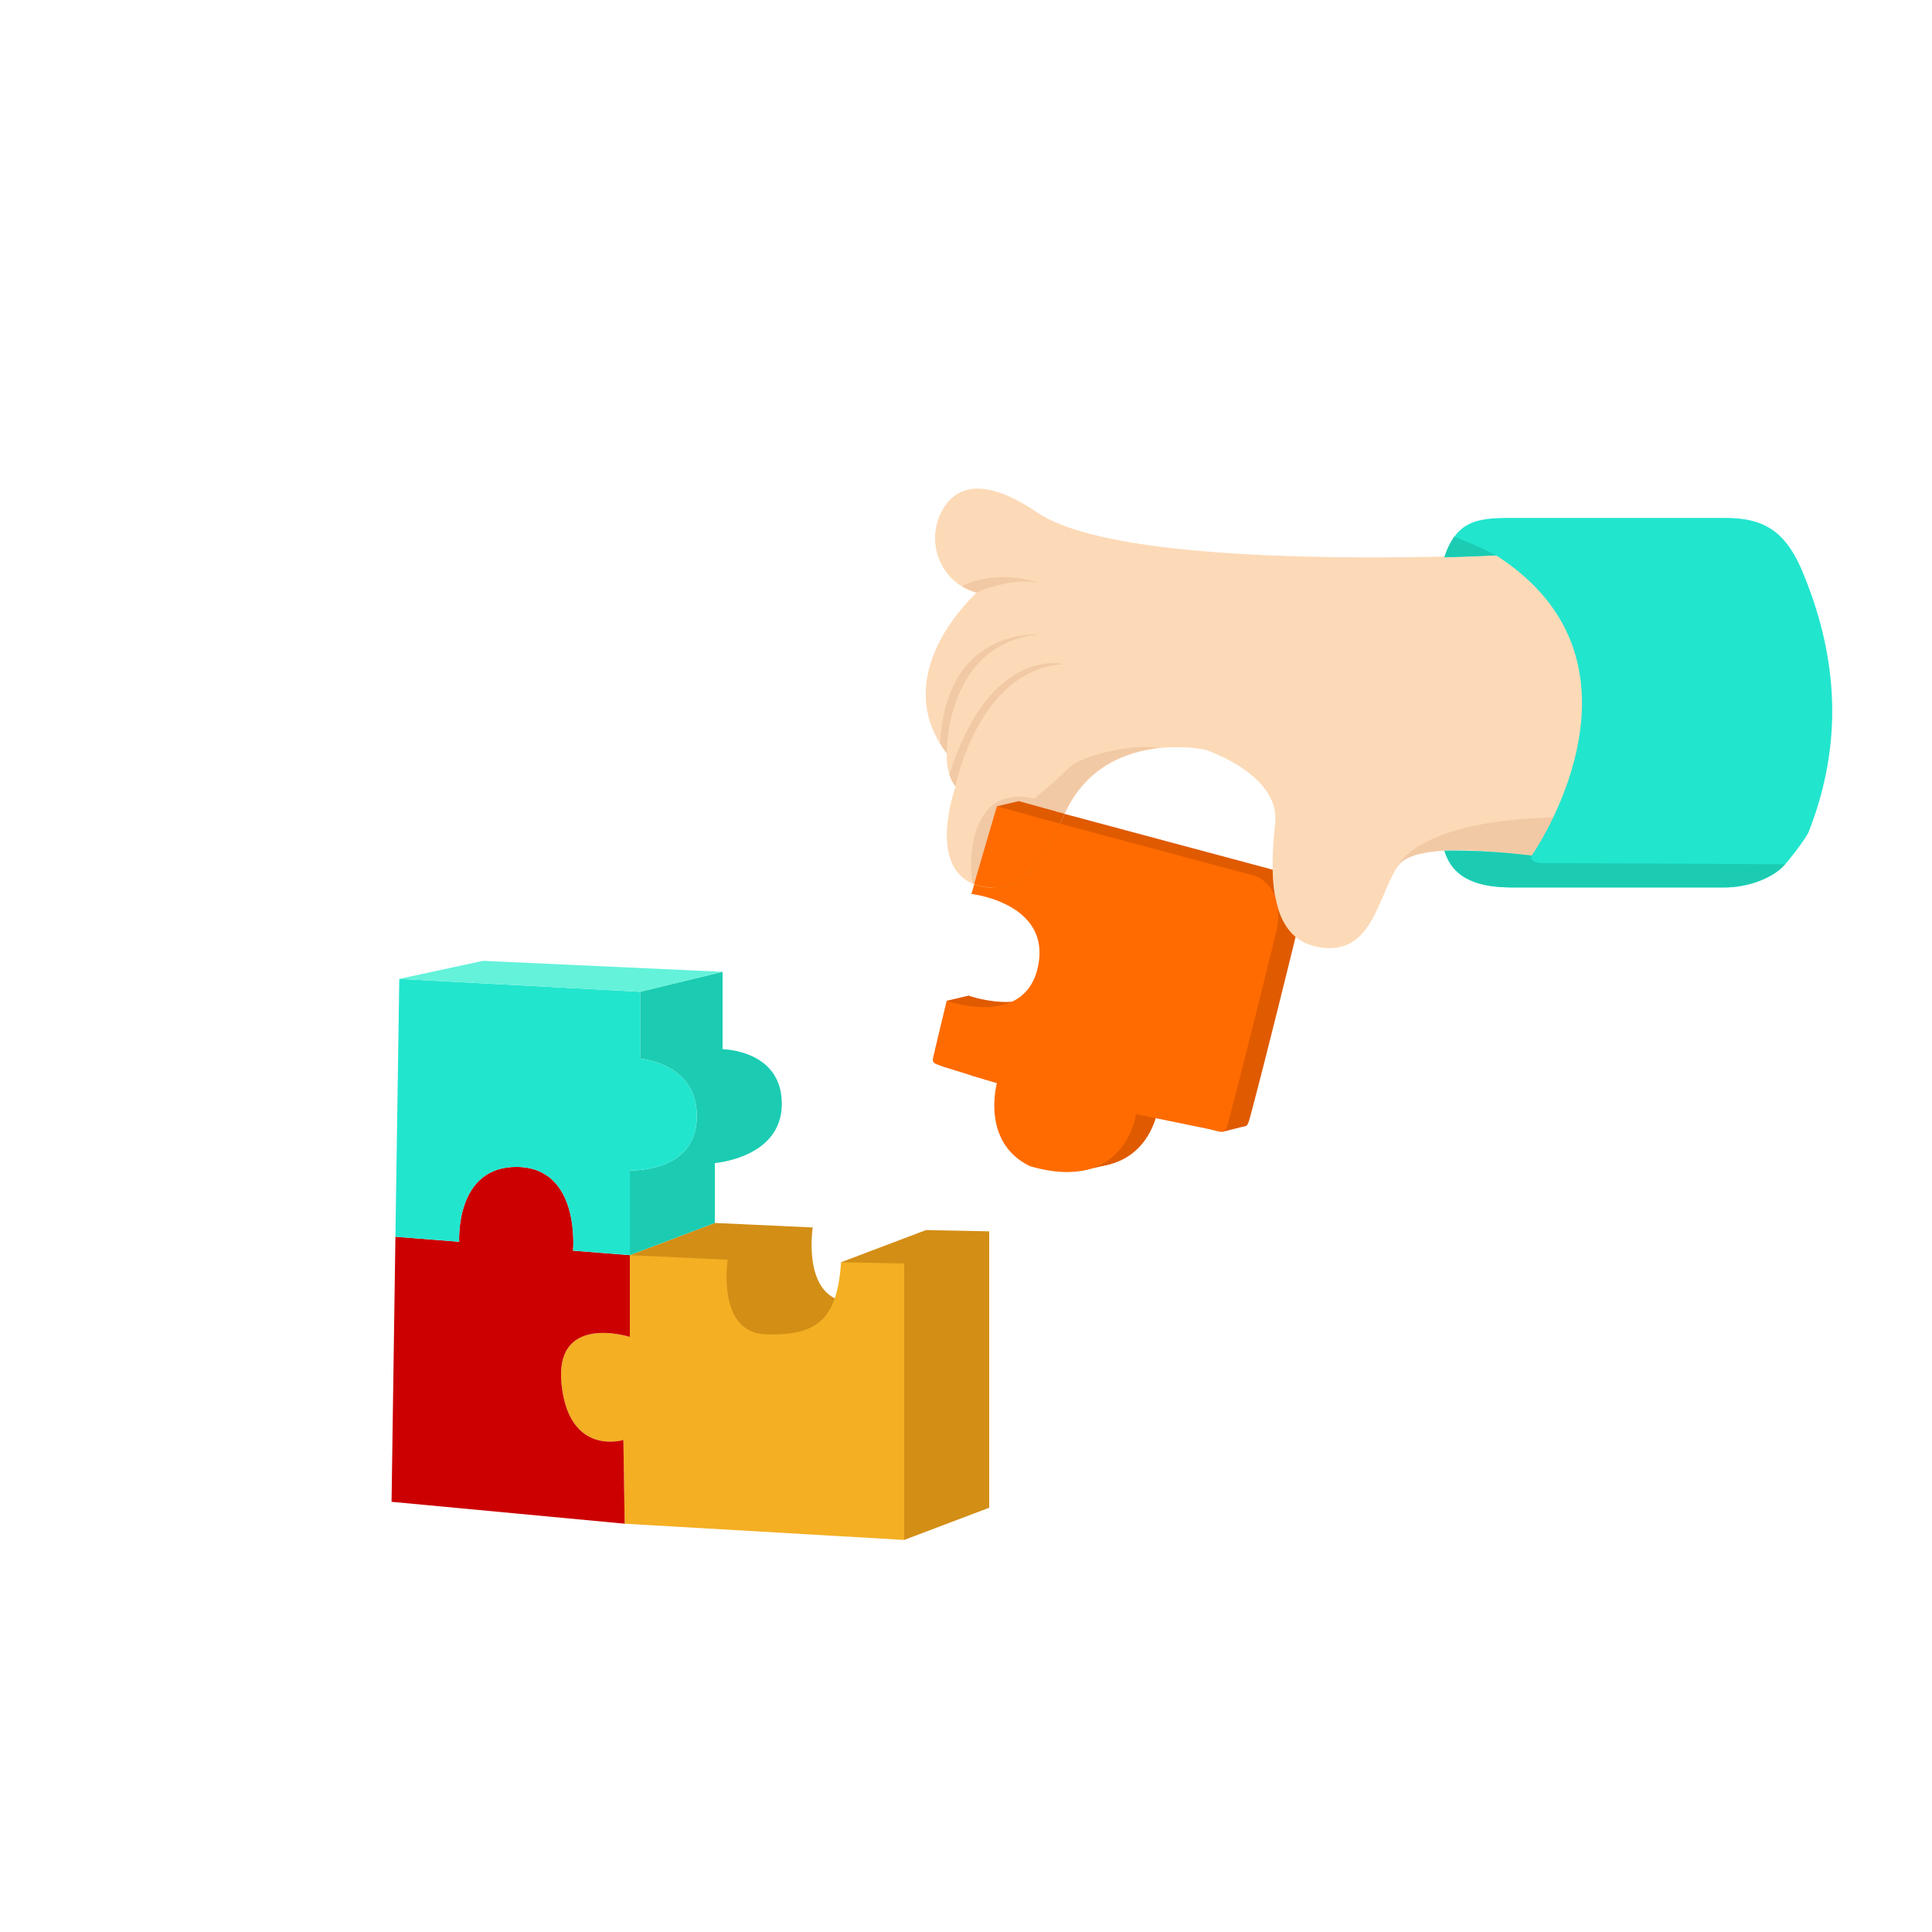 <?xml version="1.0" encoding="UTF-8"?>
<!-- Generator: Adobe Illustrator 27.9.0, SVG Export Plug-In . SVG Version: 6.00 Build 0)  -->
<svg xmlns="http://www.w3.org/2000/svg" xmlns:xlink="http://www.w3.org/1999/xlink" version="1.1" id="Calque_2" x="0px" y="0px" viewBox="0 0 1500 1500" style="enable-background:new 0 0 1500 1500;" xml:space="preserve">
<style type="text/css">
	.st0{fill:#FCDAB7;}
	.st1{fill:#F2C9A5;}
	.st2{fill:#22E5CE;}
	.st3{fill:#1BCCB2;}
	.st4{fill:#E05A00;}
	.st5{fill:#FF6B00;}
	.st6{fill:#D38E16;}
	.st7{fill:#F4AF23;}
	.st8{fill:#CC0000;}
	.st9{fill:#64F2DA;}
</style>
<g>
	<g>
		<path class="st0" d="M1268.5,636.4c-7.4,9.4-12.7,14.8-12.7,14.8s-151.8-8.1-170.9,21.7c0,0,0,0,0,0    c-15.7,24.7-19.9,71.1-62.9,62.1c-6.5-1.4-11.8-4-16.1-7.6c-6.6-5.5-10.9-13.3-13.7-22.4c-0.8-2.8-1.5-5.7-2.1-8.7c0,0,0,0,0,0    c-1.3-6.7-1.9-13.9-2-21.2c-0.3-12.1,0.7-24.6,1.9-36c4.1-38-54.2-57-54.2-57s-16.1-3.6-36.6-1.2c-24.8,2.8-56,14.2-72.6,51    c-0.2,0.4-0.4,0.8-0.5,1.2c-1,2.2-2,4.4-2.9,6.5c-24.8,52.6-48.1,50.5-51.7,49.9c-0.3-0.1-0.5-0.1-0.5-0.1    c-5.6-0.3-10.4-1.2-14.5-2.8c-0.3-0.1-0.7-0.3-1-0.4c-35.8-14.9-13.6-75.4-13.6-75.4c-2.2-2.9-3.7-6-4.7-9.1    c-2.8-8.6-2.1-16.6-2.1-16.6c-1.9-2.5-3.7-5.1-5.2-7.6c-36.4-59.4,27.5-116.4,28.2-117.1c0,0,0,0,0,0c-4.1-1.2-7.7-2.9-10.9-4.8    c-0.1-0.1-0.2-0.1-0.3-0.2c-21.9-13.4-27.7-43.4-12.2-64c10.3-13.7,30.7-20.6,70.8,6.6c80,54.2,439.4,28.8,439.4,28.8    C1358.7,498,1297.6,599.1,1268.5,636.4z"></path>
		<path class="st1" d="M825.9,515.6c-66.4,4.1-84.1,94.9-84.1,94.9c-2.2-2.9-3.6-6-4.7-9.1C768.5,501,825.9,515.6,825.9,515.6z"></path>
		<path class="st1" d="M735.1,584.8c-1.9-2.5-3.7-5.1-5.2-7.6c4.5-90.8,77.1-84.6,77.1-84.6C733.7,499.4,735.1,584.8,735.1,584.8z"></path>
		<path class="st1" d="M806.9,452.6c-21.7-4.7-48.8,7.4-48.8,7.4c-4.1-1.2-7.7-2.9-10.9-4.8c-0.1-0.1-0.2-0.1-0.3-0.2    C775.7,441.1,805.7,452.2,806.9,452.6z"></path>
		<path class="st1" d="M1268.5,636.4c-7.8,10.3-23.7,43.7-21.3,38.6c0,0-143.2-31.9-162.2-2.1    C1085.5,671.6,1105.5,624.5,1268.5,636.4z"></path>
	</g>
	<g>
		<path class="st2" d="M1404.2,646c-1.2,3-9.8,15.3-18.2,25c-10.1,11.6-30.4,18-47,18h-164.6c-25,0-46.2-5.7-52.9-28.5    c19.3-0.4,41.7,0.7,67.7,3.8c0,0,3.3-4.8,8.1-13.1c21.6-38.1,72.4-150.8-35.7-220c0,0-15.5,0.8-40.1,1.5    c1.7-5.7,4.3-11.1,7.6-15.9c10-14.3,26.6-14.7,45.3-14.7H1339c30.5,0,48.2,9.8,62.2,46C1430.5,520.9,1427.8,585.9,1404.2,646z"></path>
		<path class="st3" d="M1161.5,431.1c0,0-15.5,0.8-40.1,1.5c1.7-5.7,4.3-11.1,7.6-15.9C1148.7,424.2,1161.5,431.1,1161.5,431.1z"></path>
		<path class="st3" d="M1386,671c-10.1,11.6-30.4,18-47,18h-164.6c-25,0-46.2-5.7-52.9-28.5c19.3-0.4,41.7,0.7,67.7,3.8    c-1.8,2,1.3,5.8,7.3,5.8L1386,671z"></path>
	</g>
</g>
<path class="st1" d="M899.1,580.8c-25.1,2.8-56.7,14.5-73.1,52.2c-28,64.2-55.1,56.2-55.1,56.2c-6.1-0.3-11.2-1.4-15.5-3.2  c-2.2-1.5-9.3-78.9,47.6-66c0,0,14.9-11.9,27-24C839,587,879.3,576.7,899.1,580.8z"></path>
<path class="st4" d="M1005.9,727.4c-5.9,24-21.7,88.5-34.2,135.7c-1.7,6.2-2.4,9.4-3.8,10.8c0,0-0.1,0.1-0.1,0.1l0,0l-2.7,0.7  c-1.8-0.1-4.5-0.9-8.5-2l-18.1-3.7L899,861c0,0-8,62-82.4,40.4C778.2,882.7,791,837,791,837l-19.1-5.7c0-0.2-22-6.9-22-6.9  c-9-3.4-10-2.4-7.3-11.8l0.4-2.1l9-37.5c0,0,61,22,71-27c8.2-40.2-32.1-52.1-46.8-55.1c-2.6-0.5-4.3-0.8-5-0.8c0,0,0,0,0,0l0.2-0.7  c3.7,0.7,28.7,2.9,54.6-56.3c0.2-0.4,0.3-0.8,0.5-1.2l161.6,43.3C988.5,696.3,992.8,716.4,1005.9,727.4z"></path>
<path class="st4" d="M825.8,631.6l0.7,0.2c-0.2,0.4-0.4,0.8-0.5,1.2c-25.9,59.2-50.9,57-54.6,56.3l13-44.6L791,622l29,8  c0,0,0,0,0,0.1L825.8,631.6z"></path>
<path class="st4" d="M967.9,873.9c0,0-0.1,0.1-0.1,0.1l0,0l-2.7,0.7l-15.3,3.9l-11.3-9.6L936,867l16-12L967.9,873.9z"></path>
<polygon class="st4" points="791,622 774,626 781.5,642 801,636 "></polygon>
<path class="st4" d="M752,773l-17,4c0,0,7,11.8,8.5,11.4C745,788,766,784,766,784L752,773z"></path>
<polygon class="st4" points="862.2,903.8 840,909 836,901 863,898.8 "></polygon>
<path class="st5" d="M991.2,721.9c0,0-20.9,86.2-36.5,145.2c-3.7,13.9-2.7,12.9-15.2,9.7L882,865c0,0-8,62-82.4,40.4  C761.2,886.7,774,841,774,841l-19.1-5.7c0-0.2-22-6.9-22-6.9c-9-3.4-10-2.4-7.3-11.8l0.4-2.1l9-37.5c0,0,61,22,71-27  c8.2-40.2-32.1-52.2-46.8-55.1c-2.6-0.5-4.3-0.8-5-0.8c0,0,0,0,0,0l2.2-7.6c4.1,1.6,8.9,2.5,14.5,2.8c0,0,0.2,0.1,0.5,0.1  c3.6,0.7,26.8,2.8,51.7-49.9l153,41c4.8,2.6,10.7,7.4,14,15.8c0,0,0,0,0,0c0.6,3,1.3,5.9,2.1,8.7  C992.8,709.8,992.5,715.3,991.2,721.9z"></path>
<path class="st5" d="M808.8,635.6l14.2,3.8c-24.8,52.6-48.1,50.5-51.7,49.9c-0.3-0.1-0.5-0.1-0.5-0.1c-5.6-0.3-10.4-1.2-14.5-2.8  l11-37.7L774,626l29,8c0,0,0,0,0,0.1L808.8,635.6z"></path>
<path class="st6" d="M550,1093c0,0-42,13-48-43s53-37,53-37v-63.5l76,3.5c0,0-9,57,30,58s55-11,58-56l49,1v214.6L551,1158L550,1093z  "></path>
<path class="st6" d="M768,1170.6l-66,25c0,0-102-125.6-101-123.6c0.6,1.3-40.5-23-70.5-40.8C513.4,1021,500,1013,500,1013l-11-38.5  l66-25c0,0,1.4,12.4,3.1,28.2c2.9,27,6.9,63.7,6.9,64.3c0,1,64,13,66,12s45-25,45-25l-23-49l66-25l20,7l21,187L768,1170.6z"></path>
<path class="st7" d="M702,981v214.6L485,1183l-1-65c0,0-42,13-48-43s53-37,53-37v-63.5l57.7,2.7l11.4,0.5l6.9,0.3c0,0-9,57,30,58  s55-11,58-56L702,981z"></path>
<path class="st8" d="M444.9,971l44.1,3.5v63.5c0,0-59-19-53,37s48,43,48,43l1,65l-181-17l3-205.8l49.5,3.9c0,0-3.5-59.1,45.5-58.1  S444.9,971,444.9,971z"></path>
<path class="st3" d="M607,857c0,42.1-52,46-52,46v46.5l-66,25v-65.8c0,0,51,2.3,52-40.7s-44-46-44-46v-52l64-15.5v60.1  C561,814.6,607,815,607,857z"></path>
<path class="st2" d="M541,868c-1,43-52,40.7-52,40.7v65.8l-44.1-3.5c0,0,6.1-64-42.9-65s-45.5,58.1-45.5,58.1l-49.5-3.9l3-200.2  l187,10v52C497,822,542,825,541,868z"></path>
<polygon class="st9" points="561,754.5 497,770 310,760 375,746 "></polygon>
</svg>
